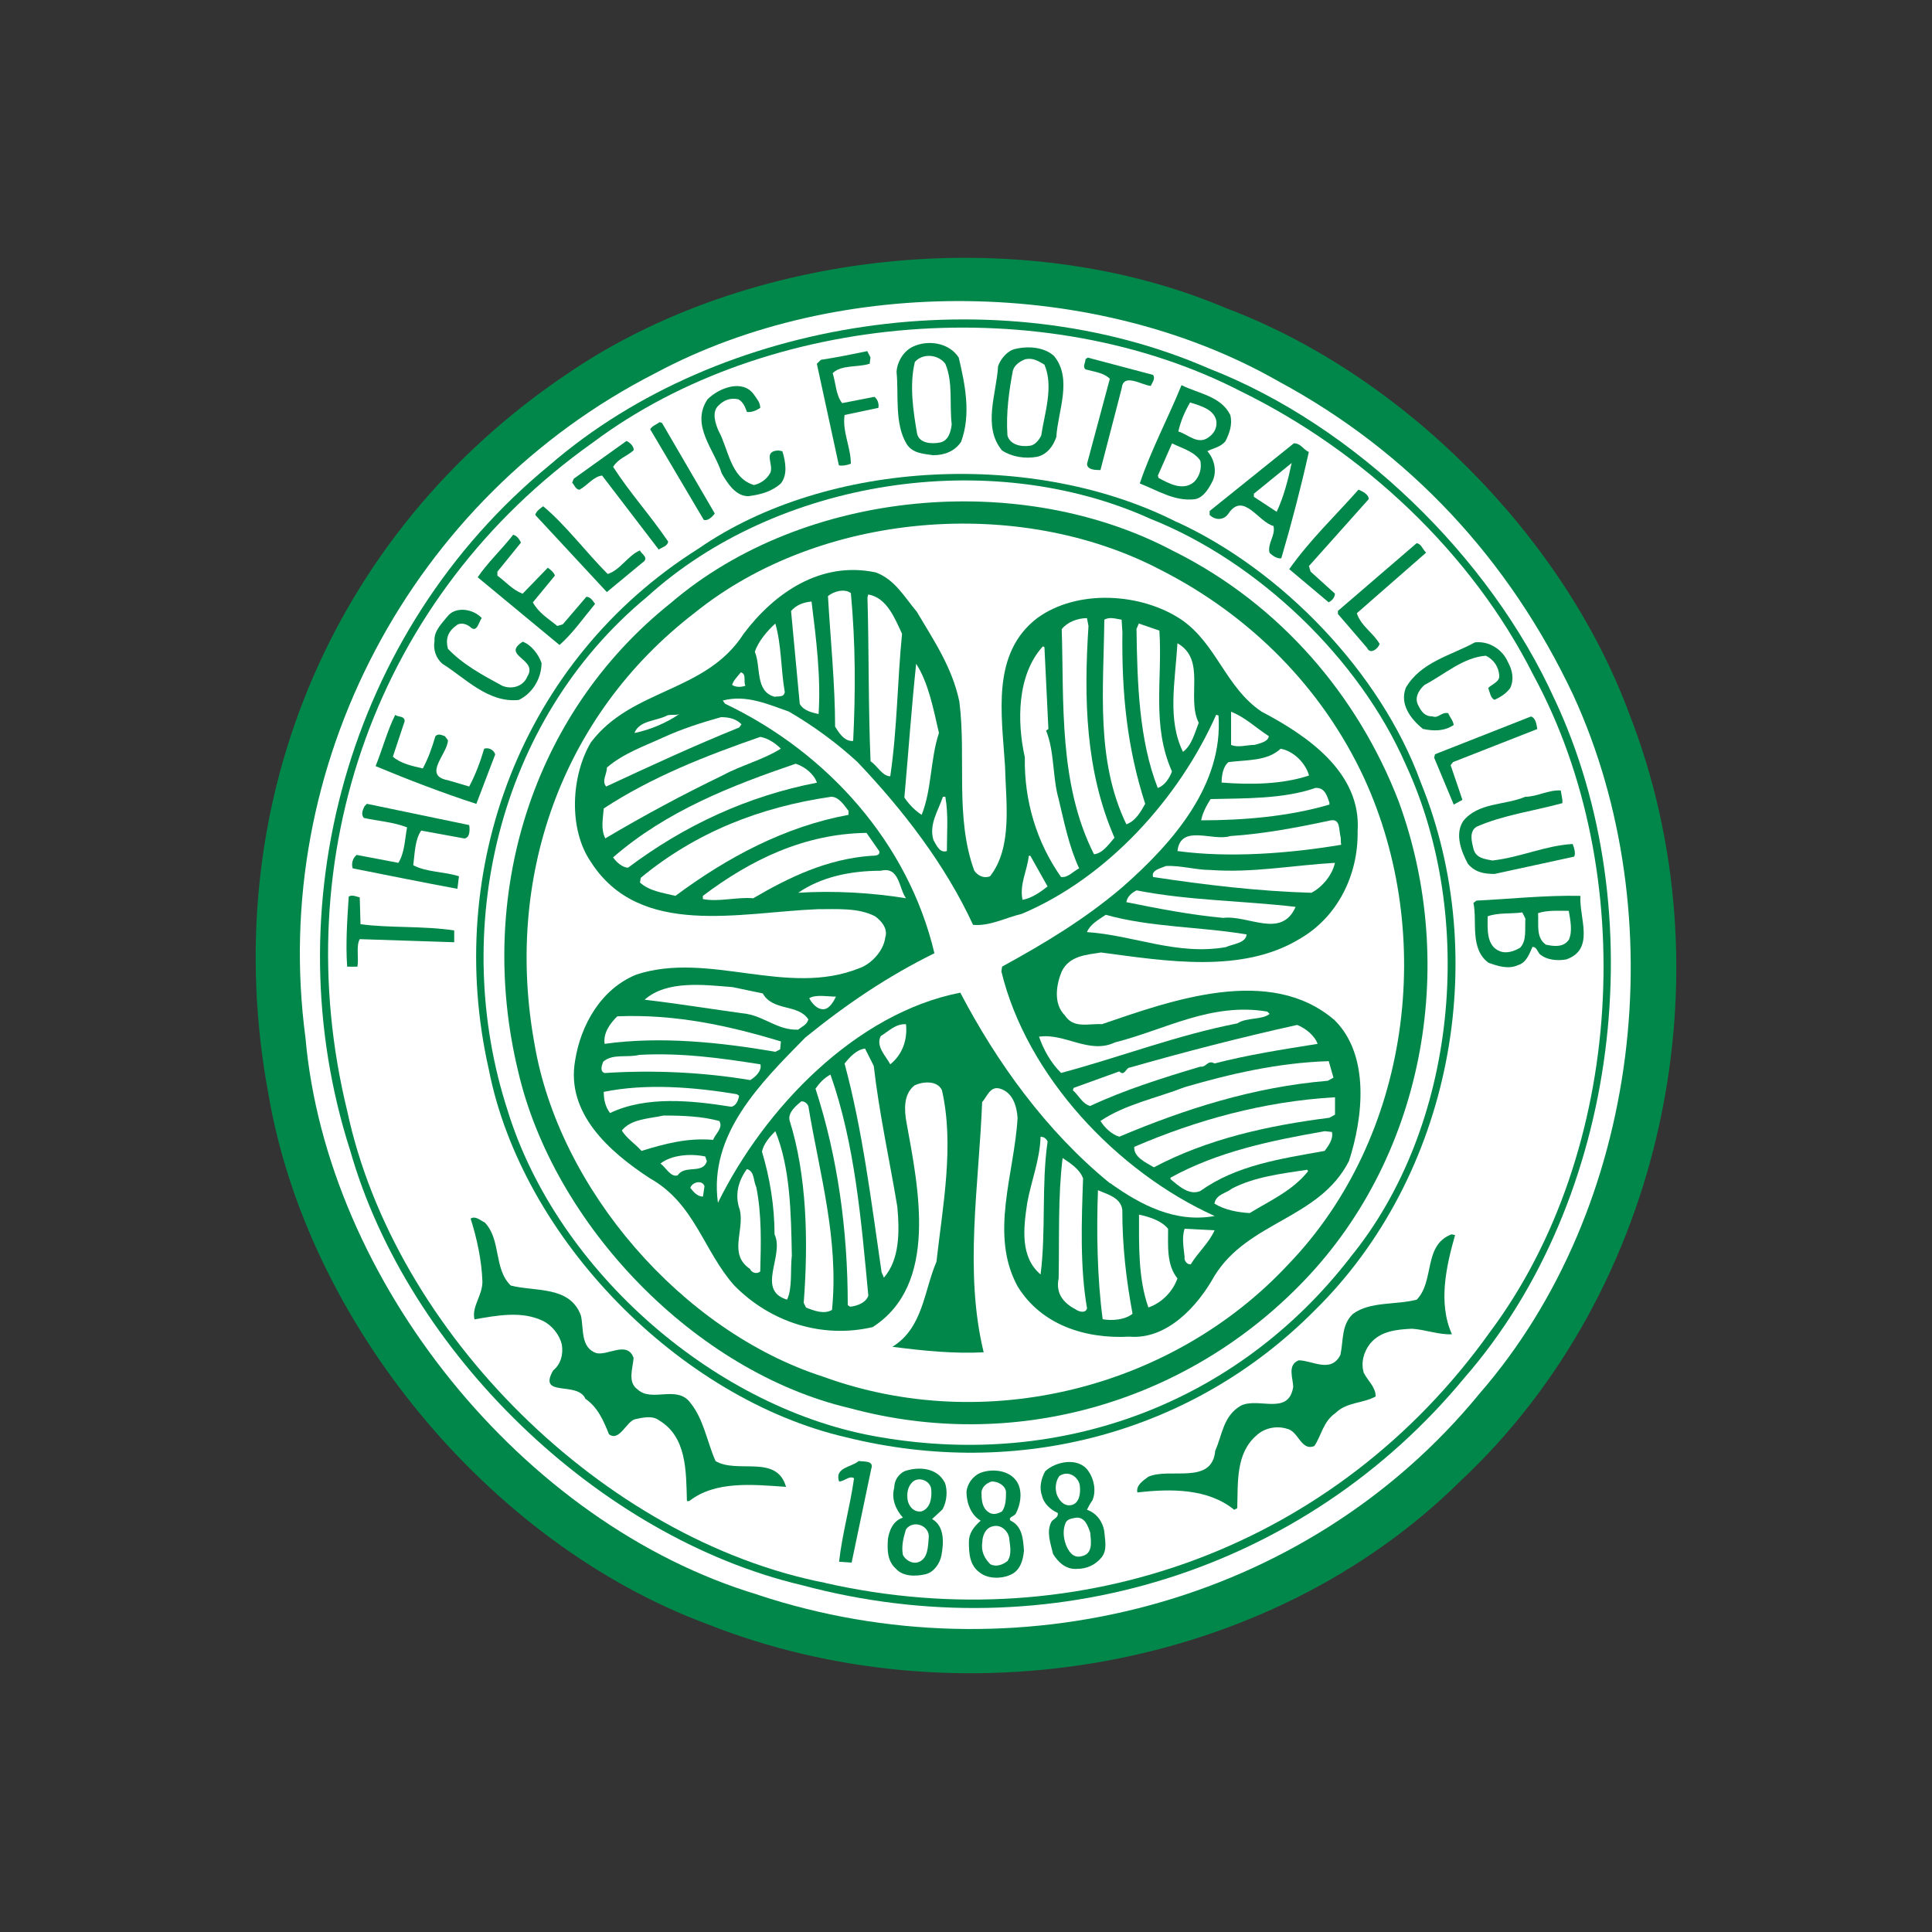 <?xml version="1.0" encoding="UTF-8"?>
<svg id="Layer_1" data-name="Layer 1" xmlns="http://www.w3.org/2000/svg" viewBox="0 0 200 200">
  <rect x="0" y="0" width="200" height="200" fill="#333333" stroke="none"/>
  <defs>
    <style>
      .cls-1 {
        fill: #fff;
      }

      .cls-1, .cls-2 {
        stroke-width: 0px;
      }

      .cls-2 {
        fill: #018749;
      }
    </style>
  </defs>
  <path class="cls-2" d="m168.58,73.68c-6.85-18.33-23.46-34.95-41.71-41.8-21.35-9.05-49.54-5.95-68.2,6.85-24.69,16.62-36.34,45.22-30.88,74.55,3.99,23.46,22.65,46.36,45.38,54.83,25.91,10.27,58.09,4.89,77.97-14.75,21.19-19.8,28.11-52.63,17.44-79.68"/>
  <path class="cls-1" d="m78.47,165.09c-24.44-7.33-44.65-32.59-46.85-57.68-3.75-28.19,11-55.89,36.18-68.76,19.14-10.27,45.7-9.94,64.52.81,13.61,7.33,23.95,18.5,30.55,32.51,10.43,22.73,7.09,52.96-9.69,72.27-18,22-48.31,29.58-74.71,20.86"/>
  <path class="cls-2" d="m160.92,72.37c-6.68-14.75-20.69-28.35-35.77-34.22-21.84-9.53-50.51-5.37-68.28,10.02-20.94,17.19-28.68,45.87-20.61,70.96,5.95,20.86,25.67,40,46.77,44.97,25.58,6.85,52.06-1.47,68.6-21.51,16.05-18.42,19.63-48.23,9.29-70.23"/>
  <path class="cls-1" d="m85.48,163.87c-22.98-4.48-44.65-25.91-49.54-48.88-6.43-26.32,3.02-53.29,25.42-69.17,18.17-13.61,46.77-15.8,67.13-5.29,12.63,6.19,23.87,16.7,30.23,29.33,11.08,20.37,9.45,49.38-4.48,68.03-15.8,22.16-42.36,31.93-68.76,25.99"/>
  <path class="cls-2" d="m96.64,47.12c1.14,0,2.2-.41,2.85-1.38,1.06-2.85.41-5.95-.24-8.72-.98-1.55-3.18-1.87-4.73-1.14-.9.41-1.63,1.46-1.71,2.61.24,2.36-.24,5.38,1.06,7.5.65.98,1.79.98,2.77,1.14"/>
  <path class="cls-1" d="m94.68,37.5c.82-.98,2.45-.82,3.18.16.82,1.95.41,4.15.66,6.27-.08.73-.33,1.71-1.22,1.88s-2.12.08-2.36-.9c-.41-2.36-.81-5.05-.24-7.41"/>
  <path class="cls-2" d="m107.39,47.28c.98-.24,1.63-1.06,1.96-2.04.16-2.69,1.71-6.03-.24-8.39-.98-.9-2.61-1.06-4-.73-.82.16-1.55,1.06-1.79,1.79-.16,2.85-1.63,6.27.41,8.72.98.65,2.36.9,3.67.65"/>
  <path class="cls-1" d="m104.87,38.32c.16-.57.82-.98,1.3-1.14.82-.16,1.38.24,1.95.57.98,2.28,0,5.05-.33,7.33-.24.49-.65.98-1.14,1.06-1.06.16-2.12-.16-2.36-1.06-.16-2.36.17-4.64.57-6.76"/>
  <path class="cls-2" d="m88.08,48.01c0-1.71-.9-3.34-.65-5.05l3.5-.74c.08-.41-.08-.9-.41-1.14l-3.34.65c-.65-.82-.65-2.04-.98-3.1.9-.9,2.61-.57,3.83-.98l.08-.65-.33-.65c-1.55.32-3.17.65-4.81.9l-.41.41,2.28,10.51c.32.08.81,0,1.22-.16"/>
  <path class="cls-2" d="m114.89,39.21l-2.36,8.8c0,.65.9.65,1.39.65l2.2-8.47c.16-1.63,2.04-.33,3.01-.24.17-.41.49-.73.24-1.14l-6.76-1.79-.24.16c0,.41-.33.74,0,1.06.9.25,1.88.33,2.53.98"/>
  <path class="cls-2" d="m123.69,51.68c.9-.16,1.47-1.14,1.87-1.95.41-.98.16-2.2-.57-3.02.57-.32,1.39-.41,1.88-1.06.41-.82.73-1.71.49-2.69-.97-1.95-3.26-2.2-5.05-3.09-1.39,3.42-3.18,6.76-4.32,10.18,1.88.73,3.59,1.87,5.7,1.63"/>
  <path class="cls-1" d="m123.2,41.66c.98.33,2.36.65,2.69,1.79.16.73-.16,1.38-.74,1.79-1.14.9-2.2-.32-3.17-.57.24-1.06.65-2.03,1.22-3.01"/>
  <path class="cls-1" d="m124.26,47.69c.16.81-.08,1.63-.65,2.2-1.14.98-2.61.16-3.67-.41l-.08-.24,1.47-3.34c.98.49,2.28.82,2.93,1.79"/>
  <path class="cls-2" d="m77.57,51.35c1.22-.16,2.36-.49,3.26-1.3.73-.9.49-2.28.16-3.34l-.41-.08c-1.63.08-.49,1.38-.82,2.28-.33.65-.98,1.14-1.71,1.3-2.44-.73-2.61-3.67-3.67-5.62-.32-.73-.73-1.95,0-2.61.57-.57,1.22-.82,2.04-.65.49.24.73.82.9,1.31.49.08.98-.16,1.38-.41,0-.57-.33-.9-.65-1.38-1.14-1.63-3.59-.73-4.81.49-1.79,2.69.73,5.22,1.47,7.66.57.98,1.47,2.45,2.85,2.36"/>
  <path class="cls-2" d="m73.99,53.15l-5.46-9.37-.24-.08c-.33.24-.82.41-.98.74l5.54,9.37c.41.16.9-.32,1.14-.65"/>
  <path class="cls-2" d="m59.97,50.7c.81-.41,1.47-1.38,2.36-1.47l5.86,7.66c.33-.24.9-.33.98-.82-1.88-2.77-3.91-4.97-5.7-7.74.57-.9,1.38-1.06,2.12-1.71.08-.32-.33-.81-.74-.97l-5.46,3.91-.16.41c.24.24.33.65.73.73"/>
  <path class="cls-2" d="m125.23,53.31c.57.57,1.47.57,1.95-.16,1.55-2.28,3.09.9,4.65,1.3.24.98-.65,1.8-.41,2.77.33.33.82.65,1.22.57,1.06-3.59,2.03-7.33,2.85-11-.57-.24-.82-.9-1.55-.9l-8.72,7.01v.41Z"/>
  <path class="cls-1" d="m129.8,51.11l3.91-3.18c-.32,1.55-.81,3.5-1.55,5.05l-2.36-1.55v-.33h0Z"/>
  <path class="cls-2" d="m121.81,54.04c-14.58-7.41-36.01-6.6-49.53,2.77-18.25,11.49-26.4,33.16-21.67,53.94,3.42,17.43,19.72,34.05,36.99,38.04,17.76,4.4,35.85-.41,48.48-13.12,14.18-13.93,18.41-36.42,11-54.67-4.15-11.41-14.42-22-25.26-26.97"/>
  <path class="cls-1" d="m139.74,130.22c-11.65,15-29.66,21.76-48.48,18.58-17.03-2.77-33.57-17.19-38.7-33.81-6.03-18.5-1.14-40.33,14.42-53.2,13.36-12.14,35.44-15.64,52.14-8.07,11.08,4.4,21.59,14.42,26.4,25.42,7.33,15.81,5.37,37.48-5.79,51.08"/>
  <path class="cls-2" d="m137.54,62.35c.33-.16.65-.49.65-.9l-2.52-2.28-.17-.57,6.19-6.93c0-.49-.65-.82-1.06-.98-2.53,2.85-4.97,5.13-7.17,8.23l4.07,3.42Z"/>
  <path class="cls-2" d="m121.65,57.14c-15.89-8.55-38.45-6.52-52.22,5.29-14.5,11.57-20.12,30.47-15.81,48.4,3.67,15.97,18.33,31.2,34.38,34.95,16.87,4.56,34.38-.49,46.36-12.55,13.03-13.03,16.7-33.16,10.43-50.27-4.24-11-12.3-20.37-23.14-25.83"/>
  <path class="cls-1" d="m133.38,130.87c-11.97,12.87-31.37,17.76-48.15,11.65-14.67-4.72-27.37-19.47-29.9-34.46-3.09-16.95,2.61-33.89,16.62-44.65,12.95-10.43,33.48-12.14,48.23-4.4,9.29,4.73,16.7,12.22,21.02,21.51,7.5,16.3,4.81,37.23-7.82,50.35"/>
  <path class="cls-2" d="m66.57,58.2c.65-.49-.24-.9-.32-1.22-1.22.49-2.04,2.03-3.34,2.44-2.2-2.2-4.4-5.13-6.68-7.01-.24.17-.73.49-.82.9l7.41,7.98,3.75-3.1Z"/>
  <path class="cls-2" d="m61.6,62.51c-.24-.33-.49-.73-.9-.73l-2.44,2.85-.57.17c-.98-.81-1.88-1.3-2.53-2.44l2.28-2.77c-.08-.33-.49-.65-.73-.82l-2.61,2.69c-1.06-.41-1.63-1.14-2.61-1.87v-.41l2.44-3.01c-.16-.32-.41-.73-.81-.81-1.14,1.47-2.69,2.93-3.67,4.4l8.47,7.01c1.38-1.22,2.45-2.77,3.67-4.24"/>
  <path class="cls-2" d="m138.51,63.57l3.01,3.5c.33.73,1.14.08,1.3-.41-.65-1.14-1.95-1.87-2.36-3.18l7.17-6.27c-.41-.41-.49-.9-.98-.98l-8.15,7.01v.33Z"/>
  <path class="cls-2" d="m114.07,106.02c-1.38-.08-2.93.49-3.83-.9-1.22-1.22-.9-3.18-.33-4.56.81-1.63,2.53-1.71,4.07-1.96,6.76.9,14.59,2.2,20.53-1.39,3.99-2.28,6.11-6.68,6.03-11.16.41-6.11-5.29-9.94-9.94-12.38-3.75-2.53-4.64-7.01-8.31-9.53-4.15-2.77-10.76-3.18-14.91-.16-4.81,3.67-3.67,10.02-3.34,15.32.08,3.67.82,8.39-1.55,11.41-.57.24-1.22,0-1.63-.57-2.03-5.54-.81-11.74-1.55-17.52-.73-3.5-2.61-6.27-4.4-9.29-1.3-1.55-2.28-3.34-4.24-4.07-5.7-1.22-10.51,2.12-13.69,6.35-3.91,6.11-11.57,5.62-15.81,11.24-2.04,3.42-2.36,8.96,0,12.38,5.05,7.9,15.4,5.21,23.46,4.89,2.04,0,4.24-.16,5.95.73.57.41,1.38,1.22,1.06,2.2-.16,1.38-1.47,2.77-2.69,3.18-7.49,3.01-15.56-1.79-23.05.65-3.67,1.47-5.78,5.22-6.36,8.88-.98,5.46,3.5,9.45,7.74,12.22,4.65,2.61,5.54,7.5,8.72,11.08,3.75,3.83,9.12,5.54,14.34,4.32,6.85-4.4,4.73-14.42,3.5-21.18-.24-1.3-.32-2.93.82-3.83.81-.41,2.36-.57,2.85.49,1.3,5.7.08,11.98-.57,17.76-1.3,3.02-1.38,6.84-4.56,8.8,3.18.41,6.35.73,9.45.57-2.04-8.39-.49-17.27-.16-25.91.49-.49.81-1.71,1.87-1.38,1.31.41,1.71,1.79,1.8,3.02-.33,5.78-2.94,12.06,0,17.44,2.44,3.99,7.01,5.46,11.57,5.21,3.91.33,7.09-3.18,8.8-6.27,3.5-5.7,10.84-5.87,13.93-11.9,1.46-4.48,2.2-10.92-1.47-14.58-6.68-5.79-16.95-2.04-24.12.41"/>
  <path class="cls-1" d="m138.03,111.56l-.57.32c-7.74.65-14.83,2.94-21.59,5.79-.82-.24-1.55-.98-1.95-1.63,2.53-1.71,5.79-2.36,8.72-3.5,4.73-1.38,9.7-2.53,14.91-2.69l.49,1.71Z"/>
  <path class="cls-1" d="m136.4,108.06c-3.59.57-7.25,1.14-10.67,2.03-.73-.41-.82.41-1.47.33-3.83,1.14-7.74,2.36-11.41,4.07-.82-.24-1.14-1.06-1.79-1.63l.08-.24,4.73-1.71c.57.57.65-.41,1.14-.41,5.7-1.63,11.41-3.1,17.27-4.4.82.32,1.79,1.06,2.12,1.96"/>
  <path class="cls-1" d="m115.46,107.9c5.13-1.3,9.94-4.16,15.73-3.18l.24.24c-.82.65-2.36.33-3.34.98-6.27,1.22-12.14,3.5-18.25,5.13-1.06-1.06-1.79-2.36-2.28-3.75,2.69-.41,5.22,1.88,7.9.57"/>
  <path class="cls-1" d="m126.94,98.04c-5.13.9-9.53-1.22-14.42-1.55.33-.81,1.22-1.3,1.95-1.79,4.64,1.3,9.7,1.22,14.58,2.03-.08.9-1.38.98-2.12,1.3"/>
  <path class="cls-1" d="m126.62,95.02c-3.42-.32-6.76-.97-10.02-1.63.08-.57.57-.98,1.06-1.22,5.37,1.06,10.92,1.06,16.46,1.71-1.47,3.34-4.89.82-7.5,1.14"/>
  <path class="cls-1" d="m135.75,92.42c-5.54-.16-11-.82-16.38-1.63-.24-.73.82-.9,1.31-1.14,1.55-.08,3.09.41,4.64.41,4.32.32,8.55-.49,12.87-.74-.25,1.22-1.3,2.53-2.44,3.1"/>
  <path class="cls-1" d="m138.76,86.55c.08.33,0,.49.08.9-5.38.9-11.57,1.38-16.95.65.33-2.85,3.67-.97,5.46-1.55,3.58-.24,7.01-.9,10.43-1.63.98-.16.81.98.98,1.63"/>
  <path class="cls-1" d="m137.62,83.13v.16c-4.16,1.22-8.8,1.63-13.28,1.63.16-.81.57-1.55.98-2.2,3.42-.08,7.58,0,10.84-1.15.98-.08,1.22.82,1.47,1.55"/>
  <path class="cls-1" d="m127.44,73.68c1.46.57,2.52,1.63,3.91,2.53-.08.57-.89.73-1.47.9-.82,0-1.71.32-2.44,0v-3.42h0Z"/>
  <path class="cls-1" d="m127.19,78.89c1.87-.24,3.99-.08,5.38-1.38,1.39.24,2.61,1.55,2.94,2.77-2.69.9-5.95.98-9.05.73,0-.73.16-1.71.73-2.12"/>
  <path class="cls-1" d="m121.89,66.59c3.01,1.71.9,5.62,2.2,8.23-.41,1.06-.73,2.36-1.63,3.01-1.63-3.34-.82-7.17-.57-11.24"/>
  <path class="cls-1" d="m117.9,64.55l2.12.73c.33,5.13-.82,9.78,1.3,14.58-.24.65-.73,1.46-1.47,1.71-1.95-4.97-2.12-10.92-2.2-16.46l.24-.57Z"/>
  <path class="cls-1" d="m114.32,64.15c.57-.33,1.22-.08,1.79,0l.08,1.3c-.08,6.36.49,11.97,2.36,17.76-.41.73-.98,1.79-1.95,2.12-3.18-6.6-2.36-13.93-2.28-21.18"/>
  <path class="cls-1" d="m112.52,63.98l.16.82c-.49,7.5-.33,14.99,2.69,21.92-.57.65-1.22,1.63-2.12,1.71-3.67-7.25-3.1-15.72-3.34-23.3.57-.73,1.63-1.14,2.61-1.14"/>
  <path class="cls-1" d="m107.96,66.91l.16.08.41,8.48-.24.16c.89,2.2.65,4.81,1.3,7.09.57,2.36,1.06,4.88,2.12,7.17-.65.33-1.14.98-1.87.9-2.53-3.59-3.83-7.9-3.75-12.39-.82-3.67-.82-8.55,1.87-11.49"/>
  <path class="cls-1" d="m108.45,91.76c-.73.57-1.63,1.22-2.6,1.39-.33-1.63.49-3.01.65-4.56h.16l1.79,3.18Z"/>
  <path class="cls-1" d="m97.86,82.48c.33,1.87.16,3.74.16,5.62-.73.24-1.06-.57-1.39-1.14-.49-1.63.49-3.01.98-4.48h.24Z"/>
  <path class="cls-1" d="m94.84,68.71c1.3,2.03,1.79,4.73,2.36,7.17-.9,2.69-.74,5.87-1.79,8.47-.65-.41-1.3-1.06-1.79-1.79.41-4.56.73-9.2,1.22-13.85"/>
  <path class="cls-1" d="m89.88,61.54c1.95.33,2.77,2.53,3.5,4.07-.49,4.89-.49,9.78-1.22,14.75-.82,0-1.38-1.14-2.04-1.55-.24-5.62-.16-11.41-.32-16.95l.08-.33Z"/>
  <path class="cls-1" d="m88.08,61.38c.49,5.29.49,10.18.24,15.32-.9.08-1.46-.82-1.87-1.47,0-4.31-.49-9.2-.74-13.52.57-.49,1.71-.81,2.36-.32"/>
  <path class="cls-1" d="m84.01,62.27c.49,3.91.98,7.9.73,11.65-.65-.16-1.55-.32-1.95-1.06l-.9-9.61c.57-.65,1.3-.9,2.12-.98"/>
  <path class="cls-1" d="m80.26,64.55c.65,2.2.57,4.81.98,7.09-.08.57-.65.41-1.06.49-2.04-.57-1.38-3.09-2.04-4.65.33-1.06,1.31-2.2,2.12-2.93"/>
  <path class="cls-1" d="m76.68,69.6c.65.16.24.98.49,1.39-.49.16-.97.16-1.38-.08.08-.41.57-.9.9-1.31"/>
  <path class="cls-1" d="m69.02,74.08c.41-.16.97,0,1.3-.16-1.3.9-3.01,1.63-4.64,1.96.49-1.3,2.2-1.22,3.34-1.79"/>
  <path class="cls-1" d="m62.82,79.46c1.71-1.47,3.83-2.2,5.79-3.1s3.99-1.55,6.03-2.12c.82,0,1.55.16,2.12.74l-.24.33c-4.64,1.87-9.21,3.99-13.77,6.11-.49-.57.08-1.3.08-1.95"/>
  <path class="cls-1" d="m62.66,86.79c-.49-.98-.24-2.04-.16-3.1,4.97-3.26,10.59-5.46,16.21-7.41.82.16,1.55.65,2.12,1.22-1.79,1.14-4.08,1.71-6.03,2.77-4.07,1.96-8.15,4.15-12.14,6.52"/>
  <path class="cls-1" d="m63.47,88.75c5.54-4.81,12.23-7.41,18.9-9.69.98.33,1.88,1.06,2.2,1.96-7.17,1.39-13.69,4.4-19.55,8.8-.57,0-1.22-.57-1.55-1.06"/>
  <path class="cls-1" d="m66.25,91.36l.08-.49c5.71-4.72,12.38-7.33,19.72-8.39.82,0,1.39.97,1.79,1.46v.41c-6.6,1.22-12.55,4.4-17.92,8.39-1.3-.32-2.69-.49-3.67-1.38"/>
  <path class="cls-1" d="m72.76,93.07v-.33c4.97-3.75,10.51-6.43,16.94-6.52l1.31,1.88c.16.49-.49.49-.82.49-4.56.33-8.47,2.2-12.22,4.4-1.63-.16-3.59.41-5.21.08"/>
  <path class="cls-1" d="m82.63,92.42c2.36-1.63,5.38-2.28,8.55-2.28,1.95-.49,1.87,1.87,2.61,2.85-3.42-.57-7.5-.81-11.16-.57"/>
  <path class="cls-1" d="m86.54,103.17c-.24.49-.65,1.22-1.22,1.3-.73.08-1.3-.65-1.55-1.14.73-.41,1.87-.16,2.77-.16"/>
  <path class="cls-1" d="m75.86,102.19l3.1.65c1.06,1.88,3.67,1.06,4.72,2.69-.16.57-.65.73-1.06,1.06-2.04.08-3.42-1.3-5.3-1.63-3.59-.49-7.09-1.06-10.59-1.47,2.28-2.03,6.11-1.55,9.13-1.3"/>
  <path class="cls-1" d="m63.89,105.21c6.03-.25,11.57.97,16.95,2.6l-.08.82-.49.25c-5.7-.98-11.9-1.63-17.68-.82-.16-1.14.57-2.12,1.31-2.85"/>
  <path class="cls-1" d="m62.42,109.93c.98-.9,2.53-.41,3.75-.73,4.32-.24,8.47.33,12.55.98.16.65-.49,1.3-1.06,1.63-4.81-.81-10.02-1.06-15.07-.73-.49-.16-.32-.73-.16-1.14"/>
  <path class="cls-1" d="m62.5,113.03c4.4-.9,9.37-.49,13.77.24l.24.16c-.08.49-.32,1.06-.81,1.14-4.08-.65-8.8-1.14-12.55.65-.49-.65-.65-1.39-.65-2.2"/>
  <path class="cls-1" d="m72.76,123.87c-.57,0-.97-.49-1.3-.9.16-.57,1.22-.9,1.47-.17l-.16,1.06Z"/>
  <path class="cls-1" d="m70.16,121.67c-.73.24-1.22-.82-1.79-1.22,1.14-.89,3.1-1.06,4.64-.73l.16.49c-.41,1.38-2.29.32-3.02,1.47"/>
  <path class="cls-1" d="m66.41,119.14c-.65-.73-1.55-1.3-2.04-2.11.98-1.22,2.85-1.22,4.32-1.55,2.03,0,3.99.08,5.78.57.41.73-.41,1.3-.65,1.95-2.61-.24-5.05.41-7.41,1.14"/>
  <path class="cls-1" d="m78.71,131.61c-.33.32-.9.16-1.06-.24-2.28-1.55-.57-3.91-1.06-6.11-.57-1.55-.16-3.02.73-4.24.81.24.65,1.22.97,1.87.57,2.85.49,5.79.41,8.72"/>
  <path class="cls-1" d="m81.48,134.54c-3.26-.98-.24-4.56-1.3-6.76,0-2.93-.49-5.87-1.3-8.56.16-.81.81-1.55,1.38-2.12,1.55,3.75,1.63,8.47,1.71,12.88-.17,1.38.08,3.34-.49,4.56"/>
  <path class="cls-1" d="m86.13,135.6c-.82.49-1.88.08-2.69-.24l-.24-.49c.49-6.36.33-13.2-1.47-18.91-.16-.81.65-1.47,1.22-1.95.33,0,.57.16.73.49,1.14,6.93,3.18,13.77,2.45,21.1"/>
  <path class="cls-1" d="m88,135.27l-.24-.16c0-7.82-1.06-15.4-3.34-22.41.41-.57.82-1.06,1.55-1.46,2.53,7.17,3.18,15.07,3.92,22.89-.25.73-1.15,1.06-1.88,1.14"/>
  <path class="cls-1" d="m91.5,132.26l-.24-.57c-1.06-7.25-1.96-14.66-3.83-21.59.57-.73,1.3-1.47,2.12-1.55l.9,1.79c.57,4.97,1.63,9.7,2.44,14.58.24,2.61.24,5.46-1.38,7.33"/>
  <path class="cls-1" d="m92.16,110.18c-.41-.81-1.55-1.87-.98-2.93.81-.49,1.55-1.3,2.61-1.22.16,1.55-.33,3.1-1.63,4.15"/>
  <path class="cls-1" d="m107.72,131.93c-2.11-1.79-1.79-4.72-1.38-7.41.41-2.28,1.3-4.4,1.38-6.84.33,0,.57.16.73.49-.65,4.4-.16,9.29-.73,13.77"/>
  <path class="cls-1" d="m111.3,135.52c-1.22-.65-2.03-1.63-1.71-3.18.08-4.23-.08-8.47.41-12.46.73.49,1.79,1.14,2.12,2.12-.16,4.4-.33,9.21.41,13.44-.16.57-.9.33-1.22.08"/>
  <path class="cls-1" d="m114.15,136.57c-.57-4.24-.65-9.12-.49-13.36.9.41,2.36.73,2.52,2.03,0,3.83.41,7.25,1.06,10.76-.81.65-2.12.73-3.09.57"/>
  <path class="cls-1" d="m118.88,135.35c-1.06-3.02-.97-6.35-.97-9.61,1.14.24,2.36.65,3.01,1.47,0,1.79-.16,3.75.97,5.13-.49,1.38-1.63,2.53-3.01,3.01"/>
  <path class="cls-1" d="m123.28,130.87c-.41.08-.73-.41-.65-.74-.08-.9-.32-1.95,0-2.93l3.1.16c-.57,1.3-1.71,2.28-2.45,3.5"/>
  <path class="cls-1" d="m114.89,122.48c-6.6-5.38-11.73-12.55-15.48-19.72-10.84,2.12-20.28,11.97-25.09,21.75-.98-7.09,4.4-12.38,9.05-17.11,4.32-3.5,8.55-6.35,13.36-8.72-2.69-11.41-11.08-20.78-21.67-25.83l-.24-.33c2.44-.65,4.73.41,6.84,1.14,2.53,1.47,4.97,3.26,7.09,5.21,4.73,4.97,9.13,10.68,11.98,16.87,1.71.16,3.34-.73,5.05-1.14,8.88-3.75,16.29-11.97,20.12-20.61l.24.08c.49,7.09-4.56,13.04-9.94,17.76-3.91,3.34-8.15,5.87-12.46,8.23l-.08.49c2.61,10.83,11.98,20.77,22.08,25.33-4.08.74-7.66-1.14-10.84-3.42"/>
  <path class="cls-1" d="m129.39,125.58c-1.3-.08-2.61-.33-3.67-.98.16-.98,1.22-1.06,1.79-1.55,2.36-1.23,5.13-1.55,7.82-1.96l.08.16c-1.63,2.03-3.91,3.02-6.03,4.32"/>
  <path class="cls-1" d="m137.13,119.14c-4.56.82-9.12,1.47-12.87,4.15-1.14.49-2.2-.49-3.09-1.22v-.16c4.89-2.69,10.35-3.83,15.97-4.81l.74.08c.16.73-.33,1.38-.74,1.95"/>
  <path class="cls-1" d="m138.19,115.39l-.57.32c-6.44.82-12.63,2.2-18.17,5.13-.82-.49-2.12-1.06-2.03-2.12,6.44-2.77,13.44-4.72,20.78-5.13v1.8h0Z"/>
  <path class="cls-2" d="m53.7,72.46c1.38-.65,2.36-2.2,2.36-3.83-.32-.9-1.06-1.88-1.95-2.2-2.28,1.46,1.63,1.79.49,3.58-.41,1.06-1.63,1.39-2.61.98-1.96-1.06-4.08-2.2-5.62-3.83-.24-.9-.08-1.71.81-2.36.41-.41,1.06-.24,1.47.08.73.73.9-.49,1.22-.9-.82-.9-2.53-1.22-3.42-.32-.65.81-1.55,1.63-1.47,2.69-.16.9.16,1.79.81,2.36,2.36,1.47,4.73,4.07,7.9,3.75"/>
  <path class="cls-2" d="m145.52,71.23c-.65,1.71.57,3.26,1.79,4.23,1.14.24,2.2.24,3.18-.41-.08-.49-.41-.81-.57-1.22-.73-.16-.98.57-1.63.33-.82,0-1.14-.49-1.47-1.14-.41-.74,0-1.55.65-2.12,2.04-1.06,3.99-2.85,6.35-3.02.82.41,1.31,1.14,1.38,2.03.09.65-.73.9-1.14,1.31.16.41.24,1.06.65,1.22.57-.24,1.23-.65,1.63-1.22.41-.9.24-1.8-.24-2.69-.57-1.3-1.95-2.2-3.42-2.03-2.53,1.38-5.62,2.03-7.17,4.73"/>
  <path class="cls-2" d="m51.26,78.08c-.16-.49-.73-.73-1.14-.57-.41,1.38-.9,2.69-1.55,3.91l-2.2-.65c-2.69-.49,0-2.77,0-4.15l-.32-.41c-.25-.08-.66-.33-.98,0-.33,1.14-.73,2.28-1.3,3.34-1.06-.25-2.28-.49-3.1-1.22l1.22-3.67c0-.57-.65-.41-.98-.65-.82,1.63-1.3,3.5-2.03,5.3,3.34,1.39,6.92,2.77,10.43,3.91l1.96-5.14Z"/>
  <path class="cls-2" d="m148.45,78.4l2.04,4.89.9-.49-1.22-3.59.25-.32,8.72-3.42c-.08-.49-.16-1.14-.65-1.3l-9.94,3.91-.08.33Z"/>
  <path class="cls-2" d="m162.96,88.67c.17-.33,0-.89-.16-1.3-2.85.16-5.38,1.38-8.31,1.71-.81-.16-1.71-.24-1.96-1.22-.16-.65-.49-1.79.33-2.28,2.77-1.22,5.95-1.63,8.88-2.44v-.33l-.17-.98c-1.3-.08-2.44.65-3.67.65-2.12.9-4.89.57-6.44,2.53-.89,1.39-.16,3.18.49,4.4.73.9,1.71,1.06,2.77,1.06l8.23-1.79Z"/>
  <path class="cls-2" d="m37.98,83.21l-.24.24c-.16.33-.41.82-.08,1.22,1.47.33,3.01.41,4.48.98-.24,1.22-.24,2.61-.9,3.67l-4.32-.82c-.41.33-.57.9-.41,1.39,3.67.73,7.33,1.47,10.84,2.12l.16-1.3c-1.55-.49-3.34-.41-4.73-1.14.16-1.22.16-2.61.82-3.59l4.48.82c.57-.08.57-.9.49-1.39l-10.59-2.2Z"/>
  <path class="cls-2" d="m163.61,92.74c-3.59-.08-7.41.33-10.76.49l-.32.24c.41,1.88-.41,4.73,1.55,6.19.9.32,2.03.73,3.09.24.82-.24,1.15-1.14,1.47-1.88.41,0,.49.41.73.73.73.65,1.88.73,2.77.57,3.02-1.06,1.3-4.32,1.47-6.6"/>
  <path class="cls-1" d="m157.34,98.12c-.57.33-1.39.65-2.12.33-1.39-.57-1.22-2.36-1.22-3.59,1.06-.41,2.53-.24,3.59-.41l.32.65c-.08,1.06.17,2.28-.56,3.02"/>
  <path class="cls-1" d="m162.39,97.3c-.57.82-1.63.65-2.36.49-1.06-.74-.73-2.12-.81-3.26.97-.33,2.2-.24,3.18-.24.16.98.41,2.12,0,3.01"/>
  <path class="cls-2" d="m37.24,92.9c-.33-.08-.82-.32-1.14-.08-.16,2.44-.33,4.97-.16,7.25h1.06c.16-.9-.16-2.12.24-2.85l9.78.32v-1.22c-3.18-.49-6.76-.24-9.7-.65l-.08-2.77Z"/>
  <path class="cls-2" d="m74.07,151.24c-.9-2.04-1.22-4.32-2.61-6.03-1.38-1.87-3.99,0-5.46-1.38-1.06-.73-.49-2.2-.41-3.26-.65-1.79-2.61-.24-3.83-.49-1.71-.57-1.3-2.53-1.63-3.91-1.14-3.09-4.73-2.44-7.25-3.09-1.79-1.71-.98-4.73-2.69-6.52-.49-.24-.98-.73-1.47-.41.65,2.04,1.14,4.32,1.22,6.52,0,1.47-1.14,2.61-.82,3.91,2.36-.41,4.89-.9,7.09.16.98.49,1.71,1.46,1.95,2.44.16.98-.08,2.03-.9,2.69-1.63,2.85,2.53,1.06,3.34,2.93,1.3.9,1.88,2.28,2.44,3.67,1.06.82,1.79-1.3,2.69-1.55.73-.16,1.79-.41,2.44.08,2.94,1.71,2.85,5.29,2.94,8.39h.24c2.69-2.12,6.6-1.71,10.02-1.47-.97-3.42-5.05-1.3-7.33-2.69"/>
  <path class="cls-2" d="m150.25,127.78c-2.94,1.14-1.71,4.81-3.59,6.76-2.2.57-4.81.16-6.6,1.47-1.22,1.14-.98,2.77-1.3,4.24-.97,1.95-2.93.57-4.32.57-1.22.49-.57,1.87-.57,2.77-.49,3.02-3.67.98-5.46,1.95-1.79,1.06-1.88,3.01-2.61,4.64-.32,3.59-4.72,1.71-6.92,2.69-.57.41-1.3.9-1.14,1.63,3.5-.41,7.33-.41,10.02,1.79l.32-.16c.08-2.77-.16-5.71,2.04-7.58.81-.73,2.03-.98,3.09-.65,1.22.24,1.47,2.36,2.85,1.79.73-1.06.9-2.53,2.2-3.42,1.14-1.14,2.85-.98,4.15-1.71,0-.98-.82-1.63-1.23-2.44-.33-1.06,0-2.2.65-3.02,1.06-1.3,2.69-1.47,4.32-1.55,1.38.08,2.85.65,4.15.57-1.46-3.26-.57-7.09.33-10.27l-.41-.08Z"/>
  <path class="cls-2" d="m88.9,151.24c-.73.65-2.53.65-2.04,2.12.57,0,1.06-.65,1.55-.33-.41,2.94-1.22,5.71-1.55,8.64l1.3.09,2.03-9.7c.33-.9-.81-.73-1.3-.82"/>
  <path class="cls-2" d="m112.52,156.29c.16-.33.33-.65.57-.98.41-.98.16-2.2-.41-3.01-.97-1.47-3.34-1.06-4.48,0-.41.73-.65,1.71-.33,2.53.16.81.9,1.47,1.63,1.79.08.49-.41.57-.65.9-.57,1.06-.08,2.28.16,3.34.49.81,1.31,1.63,2.45,1.55,1.06,0,1.95-.41,2.61-1.23.57-.81.32-1.71.24-2.69-.16-.98-.82-1.88-1.79-2.2"/>
  <path class="cls-1" d="m109.35,154.5c-.16-.57,0-1.3.32-1.71.98-.65,2.04.16,2.12,1.06.08.82-.08,1.79-.9,1.96-.82.16-1.39-.65-1.55-1.3"/>
  <path class="cls-1" d="m111.96,161.1c-.9.25-1.38-.57-1.63-1.22-.25-.73-.33-1.55,0-2.28.24-.41.73-.41,1.06-.49.9-.08,1.22.81,1.47,1.55.08.9.32,2.2-.9,2.44"/>
  <path class="cls-2" d="m97.78,153.44c-.81-1.55-2.77-1.63-4.15-1.14-.65.33-1.06.98-1.06,1.71-.32,1.14.16,2.28.9,3.09-.98.33-1.39,1.22-1.55,2.2-.08,1.14-.08,2.28.82,3.09.73.82,2.03.82,3.09.57.9-.24,1.47-1.14,1.63-1.96.24-1.3.33-3.01-.97-3.75l1.06-.98c.49-.82.57-2.04.24-2.85"/>
  <path class="cls-1" d="m95.17,161.67c-.65.32-1.46-.16-1.71-.73-.16-.98.08-1.79.32-2.61.73-1.06,2.53-.41,2.36.9-.08.9-.08,2.04-.98,2.45"/>
  <path class="cls-1" d="m95.41,156.45c-.81.16-1.38-.57-1.46-1.22-.08-.65,0-1.3.49-1.79.65-.65,1.88-.16,1.96.73s-.08,1.95-.98,2.28"/>
  <path class="cls-2" d="m104.62,157.43c-.32-.41.41-.41.57-.81.41-.82.65-1.96.24-2.94-.65-1.47-2.61-1.71-3.91-1.22-.82.33-1.38,1.14-1.47,1.95,0,1.23.49,2.44,1.47,3.01-.73.65-1.22,1.3-1.22,2.2,0,1.22.08,2.44,1.14,3.18.82.65,2.2.65,3.1.25,1.06-.41,1.38-1.55,1.46-2.53-.08-1.14-.16-2.53-1.38-3.1"/>
  <path class="cls-1" d="m102.67,153.36c.65,0,1.39.41,1.47,1.06,0,.65,0,1.47-.41,2.04-.41.24-.98.41-1.39.08-.65-.41-.73-1.22-.73-1.88-.08-.65.49-1.14,1.06-1.3"/>
  <path class="cls-1" d="m104.3,161.59c-.49.41-1.22.65-1.79.33-.57-.57-.98-1.3-.82-2.28,0-.65.33-1.47,1.06-1.63.82-.24,1.55.41,1.71,1.14.08.82.33,1.71-.16,2.44"/>
</svg>